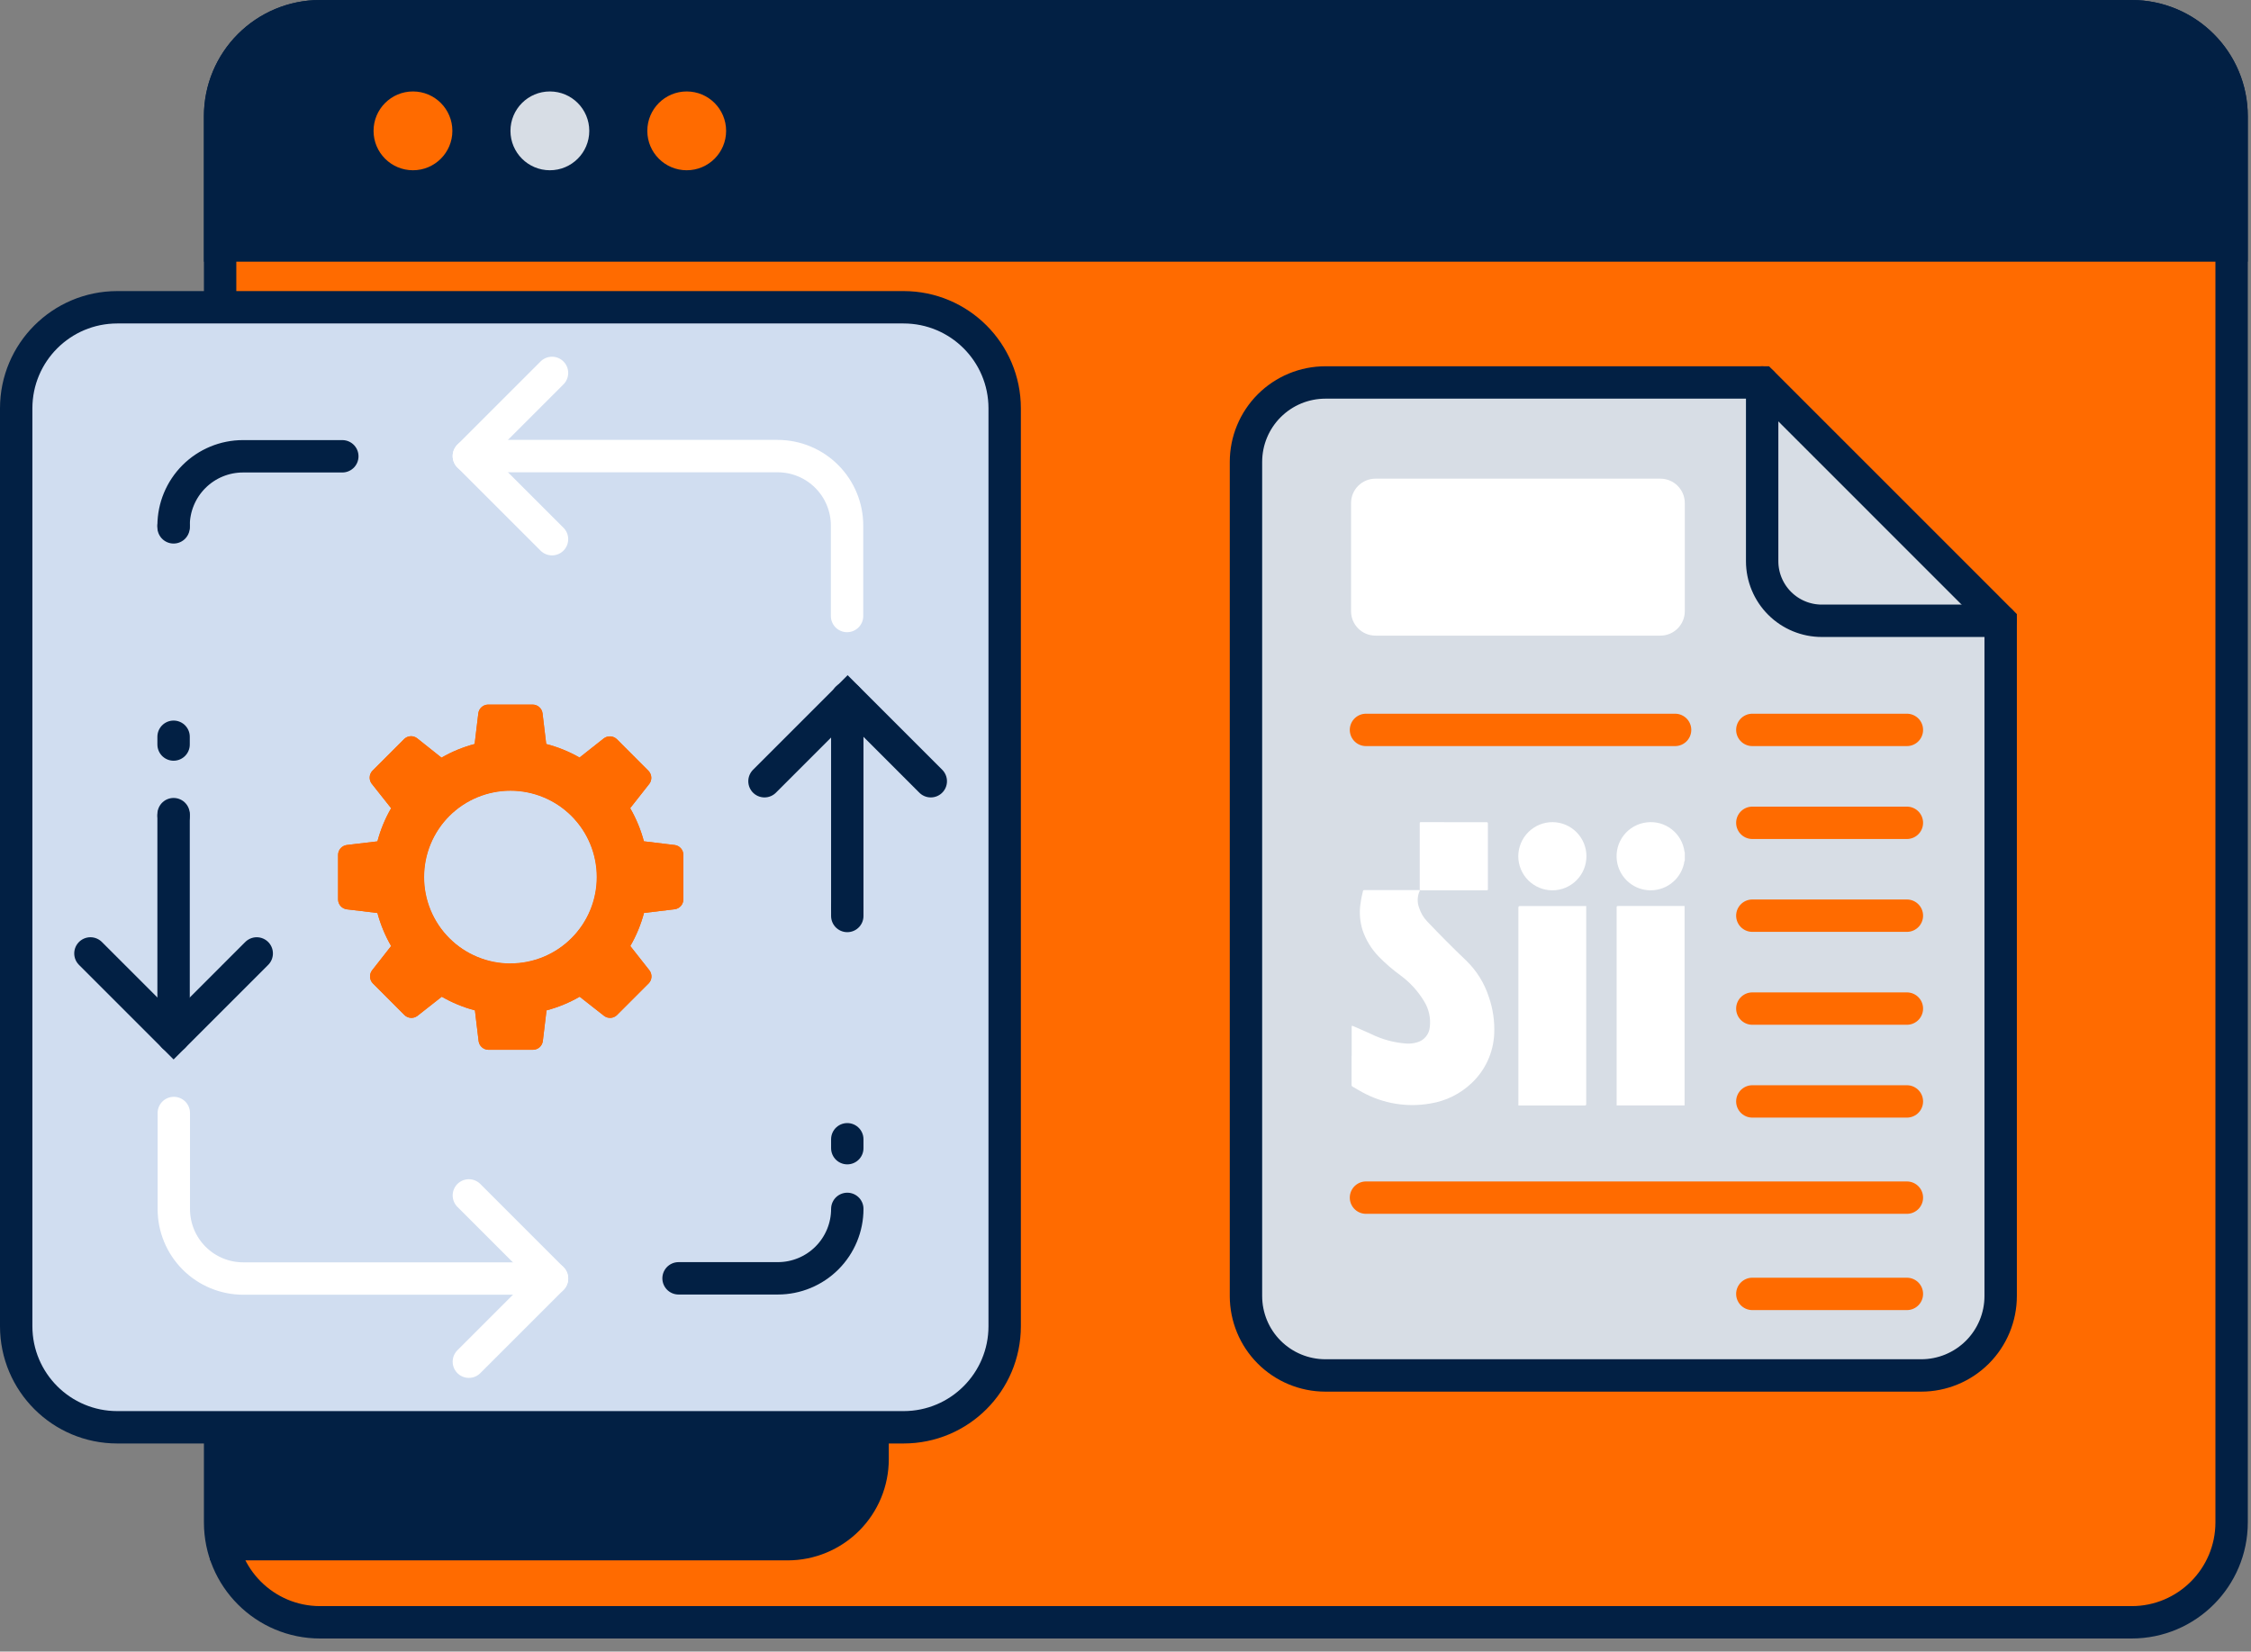 <svg width="139" height="102" viewBox="0 0 139 102" fill="none" xmlns="http://www.w3.org/2000/svg">
<rect x="0" y="0" width="139" height="102" fill="#808080" stroke="none"/>
<path d="M130.099 1H21.295C16.871 1 13.284 4.587 13.284 9.011V92.989C13.284 97.413 16.871 101 21.295 101H130.099C134.523 101 138.11 97.413 138.11 92.989V9.011C138.11 4.587 134.523 1 130.099 1Z" fill="#FF6B00"/>
<path d="M18.154 1H133.24C134.531 1 135.77 1.513 136.683 2.426C137.597 3.34 138.11 4.578 138.11 5.87V15.16H13.284V5.87C13.284 4.578 13.797 3.34 14.71 2.426C15.624 1.513 16.863 1 18.154 1Z" fill="#022044"/>
<path d="M25.501 10.515C26.845 10.515 27.934 9.426 27.934 8.082C27.934 6.738 26.845 5.648 25.501 5.648C24.157 5.648 23.067 6.738 23.067 8.082C23.067 9.426 24.157 10.515 25.501 10.515Z" fill="#FF6B00"/>
<path d="M33.955 10.515C35.299 10.515 36.388 9.426 36.388 8.082C36.388 6.738 35.299 5.648 33.955 5.648C32.611 5.648 31.521 6.738 31.521 8.082C31.521 9.426 32.611 10.515 33.955 10.515Z" fill="#D7DDE5"/>
<path d="M42.405 10.515C43.749 10.515 44.838 9.426 44.838 8.082C44.838 6.738 43.749 5.648 42.405 5.648C41.061 5.648 39.972 6.738 39.972 8.082C39.972 9.426 41.061 10.515 42.405 10.515Z" fill="#FF6B00"/>
<path d="M131.629 1H19.766C16.356 1 13.592 3.764 13.592 7.174V94.018C13.592 97.428 16.356 100.192 19.766 100.192H131.629C135.039 100.192 137.803 97.428 137.803 94.018V7.174C137.803 3.764 135.039 1 131.629 1Z" stroke="#022044" stroke-width="2" stroke-miterlimit="10" stroke-linecap="round"/>
<path d="M19.759 1H131.625C133.263 1 134.833 1.651 135.991 2.808C137.149 3.966 137.799 5.537 137.799 7.174V15.16H13.592V7.178C13.591 5.541 14.24 3.971 15.396 2.812C16.553 1.654 18.122 1.002 19.759 1V1Z" stroke="#022044" stroke-width="2" stroke-miterlimit="10" stroke-linecap="round"/>
<path d="M81.834 84.946H118.636C119.938 84.946 121.185 84.429 122.105 83.509C123.025 82.589 123.542 81.341 123.542 80.04V38.339L108.825 23.621H81.844C81.2 23.621 80.562 23.748 79.967 23.994C79.372 24.241 78.831 24.602 78.375 25.058C77.92 25.514 77.558 26.054 77.312 26.65C77.065 27.245 76.939 27.883 76.939 28.527V80.04C76.939 81.339 77.454 82.586 78.371 83.505C79.289 84.425 80.534 84.943 81.834 84.946Z" fill="#D7DDE5"/>
<path d="M108.814 23.621V34.662C108.815 35.637 109.204 36.573 109.894 37.262C110.584 37.951 111.519 38.339 112.495 38.339H123.532" stroke="#022044" stroke-width="2" stroke-miterlimit="10" stroke-linecap="round"/>
<path d="M81.834 84.946H118.636C119.937 84.946 121.185 84.429 122.105 83.509C123.025 82.589 123.542 81.341 123.542 80.04V38.339L108.825 23.621H81.844C81.2 23.621 80.562 23.748 79.967 23.994C79.372 24.241 78.831 24.602 78.375 25.058C77.92 25.514 77.558 26.054 77.312 26.65C77.065 27.245 76.939 27.883 76.939 28.527V80.04C76.939 81.339 77.454 82.586 78.371 83.505C79.289 84.425 80.534 84.943 81.834 84.946V84.946Z" stroke="#022044" stroke-width="2" stroke-miterlimit="10" stroke-linecap="round"/>
<path d="M102.529 29.562H84.936C84.103 29.562 83.428 30.238 83.428 31.07V37.748C83.428 38.581 84.103 39.256 84.936 39.256H102.529C103.362 39.256 104.037 38.581 104.037 37.748V31.07C104.037 30.238 103.362 29.562 102.529 29.562Z" fill="white"/>
<path d="M104.037 53.134C104.008 53.198 103.991 53.267 103.987 53.337C103.875 53.837 103.585 54.278 103.172 54.58C102.758 54.881 102.249 55.023 101.74 54.977C101.263 54.934 100.816 54.729 100.471 54.397C100.126 54.065 99.904 53.626 99.842 53.151C99.806 52.876 99.825 52.595 99.897 52.326C99.97 52.058 100.096 51.806 100.267 51.586C100.438 51.367 100.65 51.183 100.893 51.046C101.135 50.91 101.402 50.822 101.679 50.79C102.23 50.721 102.786 50.873 103.224 51.214C103.663 51.554 103.949 52.054 104.019 52.605C104.019 52.605 104.019 52.633 104.037 52.637V53.134Z" fill="#D7DDE5"/>
<path d="M83.466 65.215C83.466 64.622 83.466 64.029 83.466 63.429C83.466 63.35 83.466 63.343 83.552 63.368C83.91 63.518 84.267 63.686 84.646 63.85C85.341 64.195 86.097 64.4 86.872 64.451C87.088 64.462 87.304 64.436 87.511 64.372C87.721 64.314 87.907 64.193 88.046 64.025C88.186 63.858 88.271 63.653 88.29 63.436C88.359 62.875 88.233 62.307 87.933 61.828C87.563 61.216 87.078 60.682 86.504 60.256C86.023 59.908 85.573 59.521 85.157 59.098C84.694 58.628 84.344 58.059 84.135 57.433C83.979 56.927 83.933 56.393 84.002 55.868C84.035 55.592 84.088 55.319 84.16 55.05C84.16 54.996 84.192 54.971 84.256 54.971H87.615C87.64 54.971 87.708 54.939 87.668 55.018C87.593 55.18 87.551 55.355 87.544 55.534C87.538 55.712 87.566 55.89 87.629 56.058C87.731 56.382 87.907 56.678 88.144 56.922C88.923 57.74 89.716 58.541 90.534 59.32C91.184 59.948 91.668 60.727 91.942 61.589C92.194 62.32 92.305 63.092 92.267 63.865C92.213 65.005 91.721 66.082 90.895 66.87C90.186 67.553 89.284 68.001 88.312 68.153C86.883 68.403 85.411 68.159 84.138 67.463C83.924 67.349 83.72 67.224 83.516 67.106C83.498 67.094 83.482 67.078 83.472 67.058C83.462 67.039 83.458 67.017 83.459 66.995C83.459 66.402 83.459 65.808 83.459 65.208L83.466 65.215Z" fill="#D7DDE5"/>
<path d="M97.949 55.953V68.177C97.949 68.252 97.931 68.273 97.856 68.273H93.761C93.759 68.239 93.759 68.204 93.761 68.169C93.761 64.137 93.761 60.103 93.761 56.068C93.761 55.982 93.779 55.957 93.868 55.957C95.201 55.957 96.53 55.957 97.863 55.957L97.949 55.953Z" fill="#D7DDE5"/>
<path d="M104.019 68.27H99.828C99.828 68.237 99.828 68.209 99.828 68.177V56.064C99.828 55.975 99.828 55.953 99.935 55.953C101.268 55.953 102.597 55.953 103.93 55.953H104.023V68.27H104.019Z" fill="#D7DDE5"/>
<path d="M89.763 50.777H91.782C91.864 50.777 91.878 50.802 91.878 50.877C91.878 52.213 91.878 53.552 91.878 54.893C91.878 54.965 91.878 54.986 91.785 54.986H87.755C87.68 54.986 87.669 54.965 87.669 54.897V50.866C87.669 50.795 87.669 50.773 87.758 50.773L89.763 50.777Z" fill="#D7DDE5"/>
<path d="M95.862 54.986C95.303 54.986 94.767 54.764 94.371 54.369C93.976 53.974 93.754 53.437 93.754 52.878C93.755 52.599 93.812 52.323 93.921 52.065C94.029 51.808 94.188 51.575 94.387 51.379C94.587 51.184 94.823 51.029 95.082 50.925C95.341 50.821 95.618 50.77 95.898 50.774C96.449 50.785 96.974 51.011 97.359 51.405C97.746 51.798 97.962 52.327 97.963 52.878C97.963 53.155 97.909 53.428 97.804 53.684C97.699 53.939 97.544 54.172 97.349 54.367C97.154 54.563 96.922 54.718 96.667 54.825C96.412 54.931 96.138 54.986 95.862 54.986Z" fill="#D7DDE5"/>
<path d="M104.037 53.134C104.008 53.198 103.991 53.267 103.987 53.337C103.875 53.837 103.585 54.278 103.172 54.58C102.758 54.881 102.249 55.023 101.74 54.977C101.263 54.934 100.816 54.729 100.471 54.397C100.126 54.065 99.904 53.626 99.842 53.151C99.806 52.876 99.825 52.595 99.897 52.326C99.97 52.058 100.096 51.806 100.267 51.586C100.438 51.367 100.65 51.183 100.893 51.046C101.135 50.91 101.402 50.822 101.679 50.79C102.23 50.721 102.786 50.873 103.224 51.214C103.663 51.554 103.949 52.054 104.019 52.605C104.019 52.605 104.019 52.633 104.037 52.637V53.134Z" fill="white"/>
<path d="M83.466 65.215C83.466 64.622 83.466 64.029 83.466 63.429C83.466 63.35 83.466 63.343 83.552 63.368C83.91 63.518 84.267 63.686 84.646 63.85C85.341 64.195 86.097 64.4 86.872 64.451C87.088 64.462 87.304 64.436 87.511 64.372C87.721 64.314 87.907 64.193 88.046 64.025C88.186 63.858 88.271 63.653 88.29 63.436C88.359 62.875 88.233 62.307 87.933 61.828C87.563 61.216 87.078 60.682 86.504 60.256C86.023 59.908 85.573 59.521 85.157 59.098C84.694 58.628 84.344 58.059 84.135 57.433C83.979 56.927 83.933 56.393 84.002 55.868C84.035 55.592 84.088 55.319 84.16 55.05C84.16 54.996 84.192 54.971 84.256 54.971H87.615C87.64 54.971 87.708 54.939 87.668 55.018C87.593 55.18 87.551 55.355 87.544 55.534C87.538 55.712 87.566 55.89 87.629 56.058C87.731 56.382 87.907 56.678 88.144 56.922C88.923 57.74 89.716 58.541 90.534 59.32C91.184 59.948 91.668 60.727 91.942 61.589C92.194 62.32 92.305 63.092 92.267 63.865C92.213 65.005 91.721 66.082 90.895 66.87C90.186 67.553 89.284 68.001 88.312 68.153C86.883 68.403 85.411 68.159 84.138 67.463C83.924 67.349 83.72 67.224 83.516 67.106C83.498 67.094 83.482 67.078 83.472 67.058C83.462 67.039 83.458 67.017 83.459 66.995C83.459 66.402 83.459 65.808 83.459 65.208L83.466 65.215Z" fill="white"/>
<path d="M97.949 55.953V68.177C97.949 68.252 97.931 68.273 97.856 68.273H93.761C93.759 68.239 93.759 68.204 93.761 68.169C93.761 64.137 93.761 60.103 93.761 56.068C93.761 55.982 93.779 55.957 93.868 55.957C95.201 55.957 96.53 55.957 97.863 55.957L97.949 55.953Z" fill="white"/>
<path d="M104.019 68.27H99.828C99.828 68.237 99.828 68.209 99.828 68.177V56.064C99.828 55.975 99.828 55.953 99.935 55.953C101.268 55.953 102.597 55.953 103.93 55.953H104.023V68.27H104.019Z" fill="white"/>
<path d="M89.763 50.777H91.782C91.864 50.777 91.878 50.802 91.878 50.877C91.878 52.213 91.878 53.552 91.878 54.893C91.878 54.965 91.878 54.986 91.785 54.986H87.755C87.68 54.986 87.669 54.965 87.669 54.897V50.866C87.669 50.795 87.669 50.773 87.758 50.773L89.763 50.777Z" fill="white"/>
<path d="M95.862 54.986C95.303 54.986 94.767 54.764 94.371 54.369C93.976 53.974 93.754 53.437 93.754 52.878C93.755 52.599 93.812 52.323 93.921 52.065C94.029 51.808 94.188 51.575 94.387 51.379C94.587 51.184 94.823 51.029 95.082 50.925C95.341 50.821 95.618 50.77 95.898 50.774C96.449 50.785 96.974 51.011 97.359 51.405C97.746 51.798 97.962 52.327 97.963 52.878C97.963 53.155 97.909 53.428 97.804 53.684C97.699 53.939 97.544 54.172 97.349 54.367C97.154 54.563 96.922 54.718 96.667 54.825C96.412 54.931 96.138 54.986 95.862 54.986Z" fill="white"/>
<path d="M84.35 45.078H103.437" stroke="#FF6B00" stroke-width="2" stroke-miterlimit="10" stroke-linecap="round"/>
<path d="M84.35 73.965H117.751" stroke="#FF6B00" stroke-width="2" stroke-miterlimit="10" stroke-linecap="round"/>
<path d="M108.207 79.91H117.751" stroke="#FF6B00" stroke-width="2" stroke-miterlimit="10" stroke-linecap="round"/>
<path d="M108.207 45.078H117.751" stroke="#FF6B00" stroke-width="2" stroke-miterlimit="10" stroke-linecap="round"/>
<path d="M108.207 50.816H117.751" stroke="#FF6B00" stroke-width="2" stroke-miterlimit="10" stroke-linecap="round"/>
<path d="M108.207 56.551H117.751" stroke="#FF6B00" stroke-width="2" stroke-miterlimit="10" stroke-linecap="round"/>
<path d="M108.207 62.289H117.751" stroke="#FF6B00" stroke-width="2" stroke-miterlimit="10" stroke-linecap="round"/>
<path d="M108.207 68.023H117.751" stroke="#FF6B00" stroke-width="2" stroke-miterlimit="10" stroke-linecap="round"/>
<path d="M48.648 27.195H12.967V96.367H48.648C50.302 96.364 51.887 95.705 53.056 94.535C54.225 93.365 54.882 91.778 54.883 90.124V33.445C54.883 31.79 54.226 30.202 53.057 29.031C51.889 27.859 50.303 27.199 48.648 27.195Z" fill="#022044"/>
<path d="M55.797 18.977H7.242C3.795 18.977 1 21.771 1 25.219V81.906C1 85.353 3.795 88.148 7.242 88.148H55.797C59.244 88.148 62.039 85.353 62.039 81.906V25.219C62.039 21.771 59.244 18.977 55.797 18.977Z" fill="#D0DDF0"/>
<path d="M55.797 18.977H7.242C3.795 18.977 1 21.771 1 25.219V81.906C1 85.353 3.795 88.148 7.242 88.148H55.797C59.244 88.148 62.039 85.353 62.039 81.906V25.219C62.039 21.771 59.244 18.977 55.797 18.977Z" stroke="#022044" stroke-width="2" stroke-miterlimit="10" stroke-linecap="round"/>
<path d="M52.32 43.109V56.019" stroke="#022044" stroke-width="2" stroke-miterlimit="10" stroke-linecap="round"/>
<path d="M28.952 28.168H48.018C49.155 28.168 50.246 28.62 51.05 29.424C51.854 30.228 52.306 31.319 52.306 32.456V38.044" stroke="white" stroke-width="2" stroke-linecap="round" stroke-linejoin="round"/>
<path d="M10.719 32.467C10.719 31.33 11.171 30.24 11.975 29.436C12.779 28.631 13.869 28.18 15.007 28.18H21.138" stroke="#022044" stroke-width="2" stroke-miterlimit="10" stroke-linecap="round"/>
<path d="M10.719 50.378V50.281" stroke="#022044" stroke-width="2" stroke-linecap="round" stroke-linejoin="round"/>
<path d="M10.719 45.981V34.719" stroke="#022044" stroke-width="2" stroke-linecap="round" stroke-linejoin="round" stroke-dasharray="0.48 12.03"/>
<path d="M10.719 32.569V32.469" stroke="#022044" stroke-width="2" stroke-linecap="round" stroke-linejoin="round"/>
<path d="M10.719 64.017V50.379" stroke="#022044" stroke-width="2" stroke-miterlimit="10" stroke-linecap="round"/>
<path d="M34.087 78.961H15.021C13.884 78.961 12.793 78.509 11.989 77.705C11.185 76.901 10.733 75.81 10.733 74.673V68.738" stroke="white" stroke-width="2" stroke-linecap="round" stroke-linejoin="round"/>
<path d="M52.321 74.66C52.321 75.797 51.869 76.888 51.065 77.692C50.261 78.496 49.17 78.948 48.033 78.948H41.901" stroke="#022044" stroke-width="2" stroke-miterlimit="10" stroke-linecap="round"/>
<path d="M52.32 56.02V74.66" stroke="#022044" stroke-width="2" stroke-linecap="round" stroke-linejoin="round" stroke-dasharray="0.55 13.79"/>
<path d="M57.476 48.248L52.342 43.113L47.207 48.248" stroke="#022044" stroke-width="2" stroke-miterlimit="10" stroke-linecap="round"/>
<path d="M34.087 23.031L28.952 28.166L34.087 33.3" stroke="white" stroke-width="2" stroke-linecap="round" stroke-linejoin="round"/>
<path d="M28.952 84.097L34.087 78.963L28.952 73.828" stroke="white" stroke-width="2" stroke-linecap="round" stroke-linejoin="round"/>
<path d="M5.584 58.883L10.719 64.017L15.853 58.883" stroke="#022044" stroke-width="2" stroke-miterlimit="10" stroke-linecap="round"/>
<path d="M31.521 59.502C30.821 59.502 30.127 59.364 29.48 59.096C28.833 58.828 28.245 58.435 27.75 57.94C27.254 57.444 26.862 56.856 26.594 56.209C26.327 55.561 26.189 54.867 26.19 54.167C26.19 53.467 26.328 52.773 26.595 52.126C26.863 51.479 27.256 50.891 27.751 50.396C28.246 49.901 28.834 49.508 29.481 49.241C30.128 48.973 30.821 48.836 31.521 48.836C32.221 48.836 32.914 48.974 33.561 49.242C34.208 49.51 34.795 49.903 35.29 50.398C35.785 50.893 36.177 51.48 36.444 52.127C36.712 52.774 36.849 53.467 36.849 54.167C36.849 54.867 36.712 55.56 36.444 56.207C36.177 56.854 35.785 57.441 35.29 57.936C34.795 58.431 34.208 58.824 33.561 59.092C32.914 59.36 32.221 59.498 31.521 59.498V59.502Z" fill="#D0DDF0"/>
<path d="M41.662 52.188L39.761 51.959C39.569 51.242 39.284 50.554 38.914 49.911L40.097 48.407C40.184 48.29 40.227 48.145 40.217 48C40.208 47.854 40.148 47.716 40.047 47.61L38.089 45.649C37.982 45.548 37.844 45.488 37.697 45.478C37.551 45.469 37.406 45.512 37.288 45.599L35.787 46.785C35.142 46.416 34.449 46.135 33.729 45.949L33.501 44.044C33.48 43.9 33.41 43.768 33.301 43.671C33.192 43.574 33.053 43.519 32.907 43.516H30.131C29.986 43.519 29.846 43.574 29.738 43.671C29.629 43.768 29.558 43.9 29.538 44.044L29.309 45.949C28.593 46.138 27.904 46.422 27.262 46.792L25.754 45.592C25.638 45.504 25.494 45.46 25.349 45.468C25.203 45.477 25.066 45.537 24.961 45.638L22.999 47.6C22.898 47.706 22.837 47.845 22.829 47.991C22.82 48.138 22.864 48.283 22.953 48.4L24.153 49.915C23.781 50.556 23.496 51.245 23.307 51.962L21.406 52.188C21.261 52.209 21.128 52.281 21.031 52.391C20.934 52.501 20.88 52.641 20.877 52.788V55.56C20.881 55.706 20.935 55.846 21.032 55.956C21.129 56.065 21.261 56.136 21.406 56.157L23.307 56.386C23.499 57.1 23.783 57.786 24.153 58.426L22.971 59.934C22.884 60.051 22.842 60.196 22.851 60.341C22.86 60.487 22.92 60.625 23.021 60.731L24.979 62.692C25.084 62.793 25.221 62.853 25.366 62.862C25.511 62.871 25.655 62.829 25.772 62.742L27.28 61.556C27.922 61.927 28.61 62.21 29.327 62.399L29.556 64.304C29.576 64.448 29.647 64.58 29.756 64.677C29.864 64.774 30.004 64.829 30.149 64.833H32.925C33.071 64.829 33.21 64.774 33.319 64.677C33.428 64.58 33.498 64.448 33.519 64.304L33.747 62.399C34.464 62.21 35.152 61.927 35.795 61.556L37.302 62.739C37.419 62.827 37.562 62.871 37.708 62.862C37.853 62.854 37.991 62.793 38.096 62.692L40.057 60.731C40.159 60.625 40.219 60.486 40.228 60.339C40.236 60.193 40.192 60.048 40.104 59.93L38.921 58.426C39.292 57.785 39.576 57.098 39.768 56.382L41.669 56.154C41.813 56.133 41.946 56.062 42.043 55.953C42.14 55.843 42.195 55.703 42.197 55.557V52.784C42.195 52.638 42.14 52.498 42.043 52.389C41.946 52.279 41.813 52.208 41.669 52.188H41.662ZM31.532 59.502C30.83 59.504 30.136 59.367 29.487 59.099C28.839 58.832 28.249 58.439 27.753 57.944C27.257 57.448 26.863 56.859 26.595 56.211C26.327 55.563 26.189 54.868 26.19 54.167C26.19 53.467 26.327 52.773 26.595 52.126C26.863 51.479 27.255 50.892 27.75 50.396C28.246 49.901 28.833 49.508 29.48 49.241C30.128 48.973 30.821 48.836 31.521 48.836C32.221 48.836 32.914 48.974 33.561 49.242C34.207 49.51 34.795 49.903 35.289 50.398C35.784 50.893 36.177 51.48 36.444 52.127C36.712 52.774 36.849 53.467 36.849 54.167C36.849 54.867 36.712 55.56 36.444 56.207C36.177 56.854 35.784 57.441 35.289 57.936C34.795 58.431 34.207 58.824 33.561 59.092C32.914 59.36 32.221 59.498 31.521 59.498L31.532 59.502Z" fill="#FF6B00"/>
<path d="M31.521 59.502C30.821 59.502 30.127 59.364 29.48 59.096C28.833 58.828 28.245 58.435 27.75 57.94C27.254 57.444 26.862 56.856 26.594 56.209C26.327 55.561 26.189 54.867 26.19 54.167C26.19 53.467 26.328 52.773 26.595 52.126C26.863 51.479 27.256 50.891 27.751 50.396C28.246 49.901 28.834 49.508 29.481 49.241C30.128 48.973 30.821 48.836 31.521 48.836C32.221 48.836 32.914 48.974 33.561 49.242C34.208 49.51 34.795 49.903 35.29 50.398C35.785 50.893 36.177 51.48 36.444 52.127C36.712 52.774 36.849 53.467 36.849 54.167C36.849 54.867 36.712 55.56 36.444 56.207C36.177 56.854 35.785 57.441 35.29 57.936C34.795 58.431 34.208 58.824 33.561 59.092C32.914 59.36 32.221 59.498 31.521 59.498V59.502Z" fill="#D0DDF0"/>
<path d="M41.662 52.188L39.761 51.959C39.569 51.242 39.284 50.554 38.914 49.911L40.097 48.407C40.184 48.29 40.227 48.145 40.217 48C40.208 47.854 40.148 47.716 40.047 47.61L38.089 45.649C37.982 45.548 37.844 45.488 37.697 45.478C37.551 45.469 37.406 45.512 37.288 45.599L35.787 46.785C35.142 46.416 34.449 46.135 33.729 45.949L33.501 44.044C33.48 43.9 33.41 43.768 33.301 43.671C33.192 43.574 33.053 43.519 32.907 43.516H30.131C29.986 43.519 29.846 43.574 29.738 43.671C29.629 43.768 29.558 43.9 29.538 44.044L29.309 45.949C28.593 46.138 27.904 46.422 27.262 46.792L25.754 45.592C25.638 45.504 25.494 45.46 25.349 45.468C25.203 45.477 25.066 45.537 24.961 45.638L22.999 47.6C22.898 47.706 22.837 47.845 22.829 47.991C22.82 48.138 22.864 48.283 22.953 48.4L24.153 49.915C23.781 50.556 23.496 51.245 23.307 51.962L21.406 52.188C21.261 52.209 21.128 52.281 21.031 52.391C20.934 52.501 20.88 52.641 20.877 52.788V55.56C20.881 55.706 20.935 55.846 21.032 55.956C21.129 56.065 21.261 56.136 21.406 56.157L23.307 56.386C23.499 57.1 23.783 57.786 24.153 58.426L22.971 59.934C22.884 60.051 22.842 60.196 22.851 60.341C22.86 60.487 22.92 60.625 23.021 60.731L24.979 62.692C25.084 62.793 25.221 62.853 25.366 62.862C25.511 62.871 25.655 62.829 25.772 62.742L27.28 61.556C27.922 61.927 28.61 62.21 29.327 62.399L29.556 64.304C29.576 64.448 29.647 64.58 29.756 64.677C29.864 64.774 30.004 64.829 30.149 64.833H32.925C33.071 64.829 33.21 64.774 33.319 64.677C33.428 64.58 33.498 64.448 33.519 64.304L33.747 62.399C34.464 62.21 35.152 61.927 35.795 61.556L37.302 62.739C37.419 62.827 37.562 62.871 37.708 62.862C37.853 62.854 37.991 62.793 38.096 62.692L40.057 60.731C40.159 60.625 40.219 60.486 40.228 60.339C40.236 60.193 40.192 60.048 40.104 59.93L38.921 58.426C39.292 57.785 39.576 57.098 39.768 56.382L41.669 56.154C41.813 56.133 41.946 56.062 42.043 55.953C42.14 55.843 42.195 55.703 42.197 55.557V52.784C42.195 52.638 42.14 52.498 42.043 52.389C41.946 52.279 41.813 52.208 41.669 52.188H41.662ZM31.532 59.502C30.83 59.504 30.136 59.367 29.487 59.099C28.839 58.832 28.249 58.439 27.753 57.944C27.257 57.448 26.863 56.859 26.595 56.211C26.327 55.563 26.189 54.868 26.19 54.167C26.19 53.467 26.327 52.773 26.595 52.126C26.863 51.479 27.255 50.892 27.75 50.396C28.246 49.901 28.833 49.508 29.48 49.241C30.128 48.973 30.821 48.836 31.521 48.836C32.221 48.836 32.914 48.974 33.561 49.242C34.207 49.51 34.795 49.903 35.289 50.398C35.784 50.893 36.177 51.48 36.444 52.127C36.712 52.774 36.849 53.467 36.849 54.167C36.849 54.867 36.712 55.56 36.444 56.207C36.177 56.854 35.784 57.441 35.289 57.936C34.795 58.431 34.207 58.824 33.561 59.092C32.914 59.36 32.221 59.498 31.521 59.498L31.532 59.502Z" fill="#FF6B00"/>
</svg>
